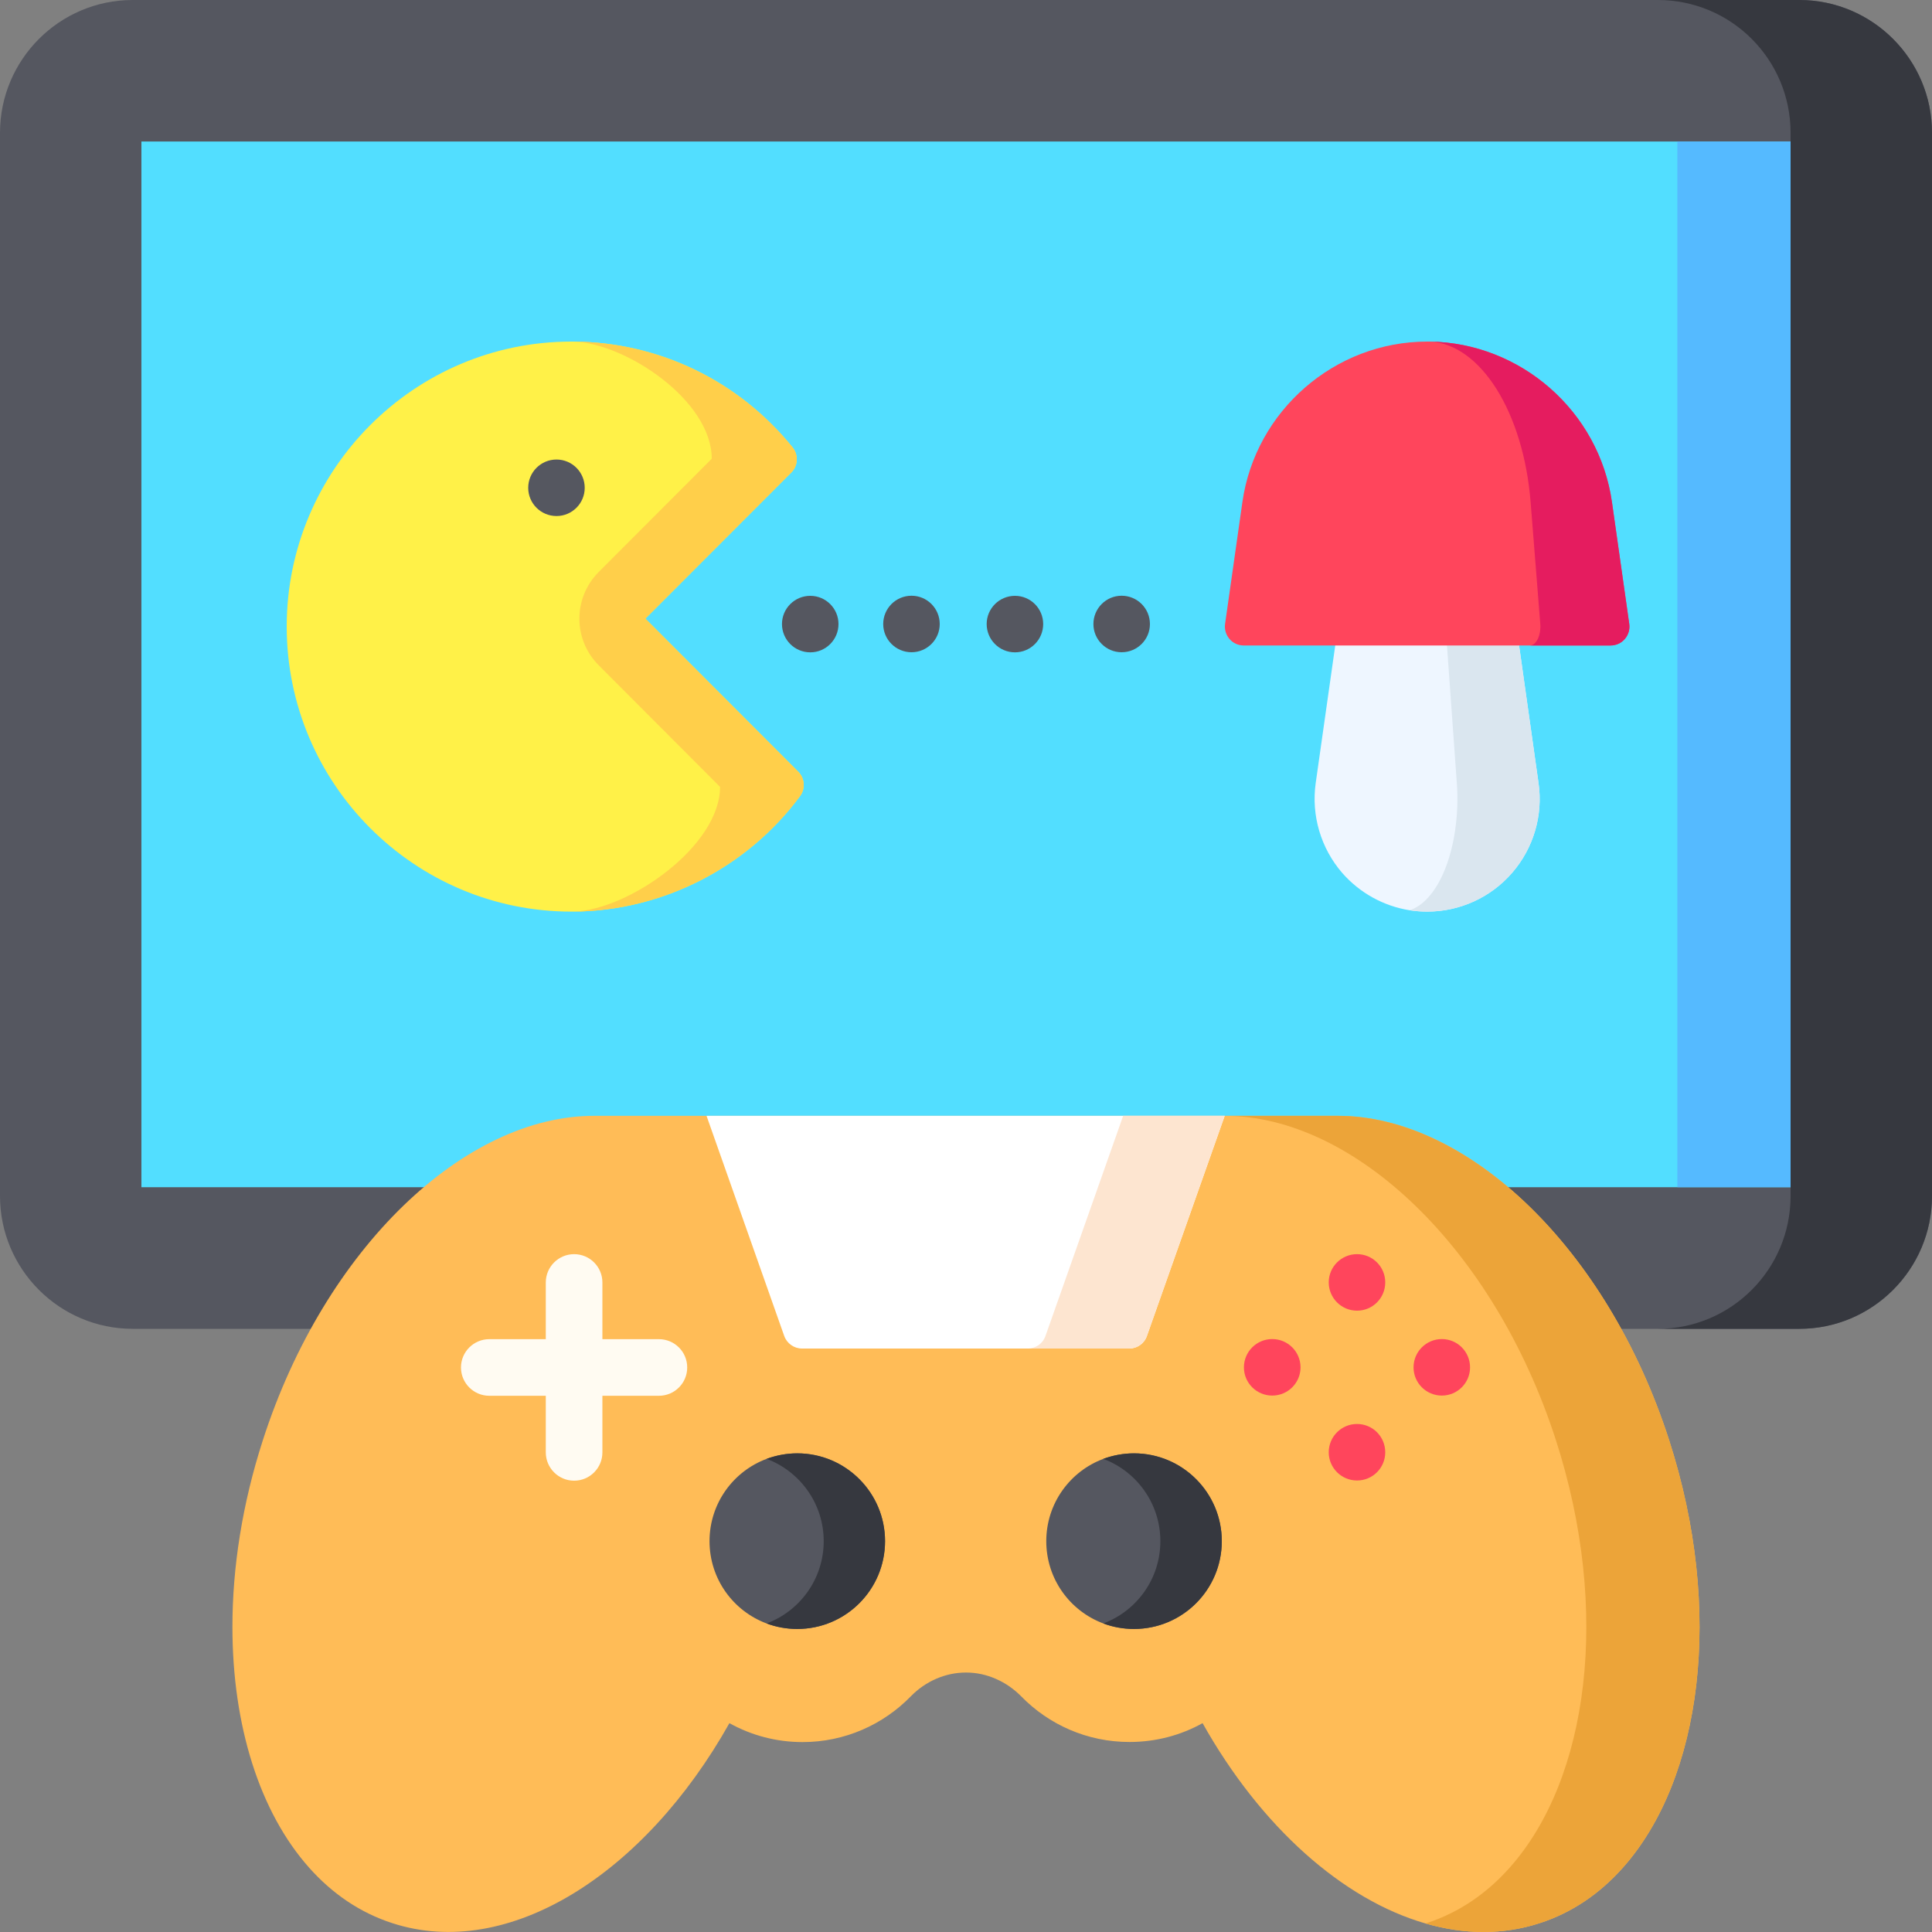<svg width="20" height="20" viewBox="0 0 20 20" fill="none" xmlns="http://www.w3.org/2000/svg">
<rect x="0" y="0" width="20" height="20" fill="#808080" stroke="none"/>
<g clip-path="url(#clip0_56_2157)">
<g clip-path="url(#clip1_56_2157)">
<path d="M20 1.375V12.381C20 13.139 19.384 13.756 18.626 13.756H1.374C0.616 13.756 0 13.139 0 12.381V1.375C0 0.617 0.616 0 1.374 0H18.626C19.384 0 20 0.617 20 1.375Z" fill="#555760"/>
<path d="M20 1.375V12.381C20 13.139 19.384 13.756 18.626 13.756H17.162C17.921 13.756 18.536 13.14 18.536 12.381V1.375C18.536 0.615 17.921 0 17.162 0H18.626C19.384 0 20 0.617 20 1.375Z" fill="#36383F"/>
<path d="M1.464 1.465H18.536V12.29H1.464V1.465Z" fill="#52DEFF"/>
<path d="M17.364 1.465H18.536V12.29H17.364V1.465Z" fill="#55BAFF"/>
<path d="M16.8 19.334C16.561 19.603 16.272 19.801 15.937 19.909C15.557 20.032 15.156 20.027 14.758 19.912C13.899 19.665 13.051 18.91 12.449 17.838C12.225 17.963 11.966 18.033 11.692 18.033C11.253 18.033 10.856 17.852 10.572 17.561C10.496 17.484 10.407 17.422 10.31 17.38C10.213 17.337 10.108 17.314 10 17.314C9.784 17.314 9.579 17.406 9.428 17.561C9.144 17.852 8.747 18.034 8.308 18.034C8.034 18.034 7.775 17.963 7.551 17.838C6.669 19.407 5.261 20.297 4.063 19.909C3.728 19.801 3.439 19.603 3.2 19.334C2.688 18.759 2.406 17.863 2.406 16.841C2.406 16.229 2.507 15.571 2.721 14.909C3.364 12.914 4.816 11.545 6.158 11.551H13.85C15.19 11.551 16.637 12.918 17.279 14.909C17.849 16.676 17.618 18.415 16.8 19.334Z" fill="#FFBC57"/>
<path d="M16.8 19.334C16.561 19.603 16.272 19.801 15.937 19.909C15.557 20.032 15.156 20.027 14.758 19.912C14.76 19.911 14.762 19.91 14.765 19.909C15.1 19.801 15.389 19.603 15.628 19.334C16.446 18.415 16.677 16.676 16.107 14.909C15.464 12.918 14.017 11.551 12.678 11.551H13.85C15.19 11.551 16.637 12.918 17.279 14.909C17.849 16.676 17.618 18.415 16.8 19.334Z" fill="#ECA439"/>
<path d="M6.821 13.863H6.236V13.276C6.236 13.114 6.105 12.983 5.943 12.983C5.782 12.983 5.65 13.114 5.65 13.276V13.863H5.065C4.904 13.863 4.772 13.994 4.772 14.156C4.772 14.318 4.904 14.449 5.065 14.449H5.65V15.035C5.65 15.197 5.782 15.328 5.943 15.328C6.105 15.328 6.236 15.197 6.236 15.035V14.449H6.821C6.983 14.449 7.114 14.318 7.114 14.156C7.114 13.994 6.983 13.863 6.821 13.863Z" fill="#FFFBF2"/>
<path d="M12.678 11.551L11.873 13.829C11.846 13.908 11.772 13.96 11.689 13.96H8.303C8.22 13.96 8.146 13.908 8.118 13.829L7.314 11.551H12.678Z" fill="white"/>
<path d="M11.627 11.551H12.678L11.873 13.829C11.846 13.908 11.772 13.96 11.69 13.96H10.639C10.722 13.96 10.796 13.908 10.823 13.829L11.627 11.551Z" fill="#FDE5D0"/>
<path d="M15.653 9.036C15.432 9.291 15.111 9.437 14.774 9.437C14.712 9.437 14.651 9.432 14.592 9.423C14.323 9.38 14.076 9.244 13.894 9.036C13.673 8.78 13.573 8.441 13.62 8.107L13.854 6.459C13.867 6.363 13.95 6.291 14.047 6.291H15.5C15.598 6.291 15.68 6.363 15.694 6.459L15.927 8.107C15.975 8.441 15.875 8.78 15.653 9.036Z" fill="#EEF6FF"/>
<path d="M15.927 8.107C15.975 8.441 15.875 8.78 15.653 9.036C15.432 9.291 15.111 9.437 14.774 9.437C14.713 9.437 14.652 9.432 14.592 9.423C14.727 9.38 14.852 9.244 14.943 9.036C15.054 8.78 15.105 8.441 15.081 8.107L14.963 6.459C14.956 6.363 14.915 6.291 14.866 6.291H15.5C15.598 6.291 15.68 6.363 15.694 6.459L15.927 8.107Z" fill="#DAE6EF"/>
<path d="M16.82 6.615C16.783 6.658 16.729 6.682 16.672 6.682H12.875C12.819 6.682 12.765 6.658 12.728 6.615C12.691 6.572 12.674 6.515 12.682 6.459L12.861 5.199C12.995 4.251 13.818 3.536 14.774 3.536C14.782 3.536 14.791 3.536 14.799 3.536C15.745 3.549 16.554 4.259 16.687 5.199L16.866 6.459C16.874 6.515 16.857 6.572 16.82 6.615Z" fill="#FF455C"/>
<path d="M16.82 6.615C16.783 6.658 16.729 6.682 16.672 6.682H15.837C15.868 6.682 15.898 6.658 15.919 6.615C15.94 6.572 15.949 6.515 15.945 6.459L15.845 5.199C15.771 4.266 15.324 3.558 14.799 3.536C15.745 3.549 16.554 4.259 16.687 5.199L16.866 6.459C16.874 6.515 16.857 6.572 16.82 6.615Z" fill="#E51C5F"/>
<path d="M8.281 8.242C7.733 8.983 6.86 9.428 5.941 9.437C5.932 9.437 5.923 9.437 5.914 9.437C4.29 9.437 2.968 8.114 2.968 6.486C2.968 4.86 4.29 3.536 5.914 3.536C5.922 3.536 5.931 3.536 5.939 3.536C6.823 3.543 7.647 3.942 8.204 4.631C8.267 4.709 8.262 4.822 8.191 4.892L6.681 6.404L8.263 7.988C8.331 8.057 8.339 8.165 8.281 8.242Z" fill="#FFF148"/>
<path d="M8.282 8.242C7.733 8.983 6.86 9.428 5.941 9.437C6.517 9.416 7.454 8.756 7.454 8.146L6.198 6.887C5.931 6.621 5.931 6.188 6.198 5.921L7.368 4.749C7.368 4.147 6.481 3.555 5.939 3.536C6.823 3.543 7.648 3.942 8.205 4.631C8.268 4.709 8.262 4.822 8.191 4.892L6.681 6.404L8.263 7.988C8.331 8.057 8.339 8.165 8.282 8.242Z" fill="#FFCF4A"/>
<path d="M5.761 5.342C5.922 5.342 6.053 5.211 6.053 5.05C6.053 4.888 5.922 4.757 5.761 4.757C5.599 4.757 5.468 4.888 5.468 5.05C5.468 5.211 5.599 5.342 5.761 5.342Z" fill="#555760"/>
<path d="M8.388 6.168C8.226 6.168 8.095 6.299 8.095 6.46C8.095 6.622 8.226 6.753 8.388 6.753C8.549 6.753 8.68 6.622 8.68 6.46C8.68 6.299 8.549 6.168 8.388 6.168Z" fill="#555760"/>
<path d="M9.436 6.167C9.274 6.167 9.143 6.298 9.143 6.46C9.143 6.621 9.274 6.752 9.436 6.752C9.597 6.752 9.728 6.621 9.728 6.46C9.728 6.298 9.597 6.167 9.436 6.167Z" fill="#555760"/>
<path d="M10.507 6.168C10.345 6.168 10.214 6.299 10.214 6.46C10.214 6.622 10.345 6.753 10.507 6.753C10.668 6.753 10.799 6.622 10.799 6.46C10.799 6.299 10.668 6.168 10.507 6.168Z" fill="#555760"/>
<path d="M11.611 6.167C11.45 6.167 11.319 6.298 11.319 6.46C11.319 6.621 11.45 6.752 11.611 6.752C11.773 6.752 11.904 6.621 11.904 6.46C11.904 6.298 11.773 6.167 11.611 6.167Z" fill="#555760"/>
<path d="M13.17 13.862C13.008 13.862 12.877 13.993 12.877 14.155C12.877 14.316 13.008 14.447 13.17 14.447C13.332 14.447 13.463 14.316 13.463 14.155C13.463 13.993 13.332 13.862 13.17 13.862Z" fill="#FF455C"/>
<path d="M14.926 13.862C14.764 13.862 14.633 13.993 14.633 14.155C14.633 14.316 14.764 14.447 14.926 14.447C15.087 14.447 15.218 14.316 15.218 14.155C15.218 13.993 15.087 13.862 14.926 13.862Z" fill="#FF455C"/>
<path d="M14.048 12.983C13.886 12.983 13.755 13.114 13.755 13.275C13.755 13.437 13.886 13.568 14.048 13.568C14.21 13.568 14.34 13.437 14.34 13.275C14.34 13.114 14.21 12.983 14.048 12.983Z" fill="#FF455C"/>
<path d="M14.048 14.741C13.886 14.741 13.755 14.872 13.755 15.034C13.755 15.195 13.886 15.326 14.048 15.326C14.21 15.326 14.34 15.195 14.34 15.034C14.34 14.872 14.21 14.741 14.048 14.741Z" fill="#FF455C"/>
<path d="M9.162 15.954C9.162 16.456 8.755 16.863 8.253 16.863C8.142 16.863 8.035 16.843 7.936 16.806C7.59 16.677 7.345 16.345 7.345 15.954C7.345 15.564 7.59 15.231 7.936 15.102C8.035 15.066 8.142 15.045 8.253 15.045C8.755 15.045 9.162 15.453 9.162 15.954Z" fill="#555760"/>
<path d="M9.162 15.954C9.162 16.456 8.755 16.863 8.253 16.863C8.141 16.863 8.034 16.843 7.936 16.806C8.28 16.677 8.527 16.345 8.527 15.954C8.527 15.564 8.28 15.231 7.936 15.102C8.034 15.066 8.141 15.045 8.253 15.045C8.755 15.045 9.162 15.453 9.162 15.954Z" fill="#36383F"/>
<path d="M12.648 15.954C12.648 16.456 12.241 16.863 11.739 16.863C11.627 16.863 11.52 16.843 11.422 16.806C11.076 16.677 10.831 16.345 10.831 15.954C10.831 15.564 11.076 15.231 11.422 15.102C11.52 15.066 11.627 15.045 11.739 15.045C12.241 15.045 12.648 15.453 12.648 15.954Z" fill="#555760"/>
<path d="M12.648 15.954C12.648 16.456 12.241 16.863 11.739 16.863C11.627 16.863 11.52 16.843 11.421 16.806C11.766 16.677 12.012 16.345 12.012 15.954C12.012 15.564 11.766 15.231 11.421 15.102C11.52 15.066 11.627 15.045 11.739 15.045C12.241 15.045 12.648 15.453 12.648 15.954Z" fill="#36383F"/>
</g>
</g>
<defs>
<clipPath id="clip0_56_2157">
<rect width="20" height="20" fill="white"/>
</clipPath>
<clipPath id="clip1_56_2157">
<rect width="20" height="20" fill="white"/>
</clipPath>
</defs>
</svg>

